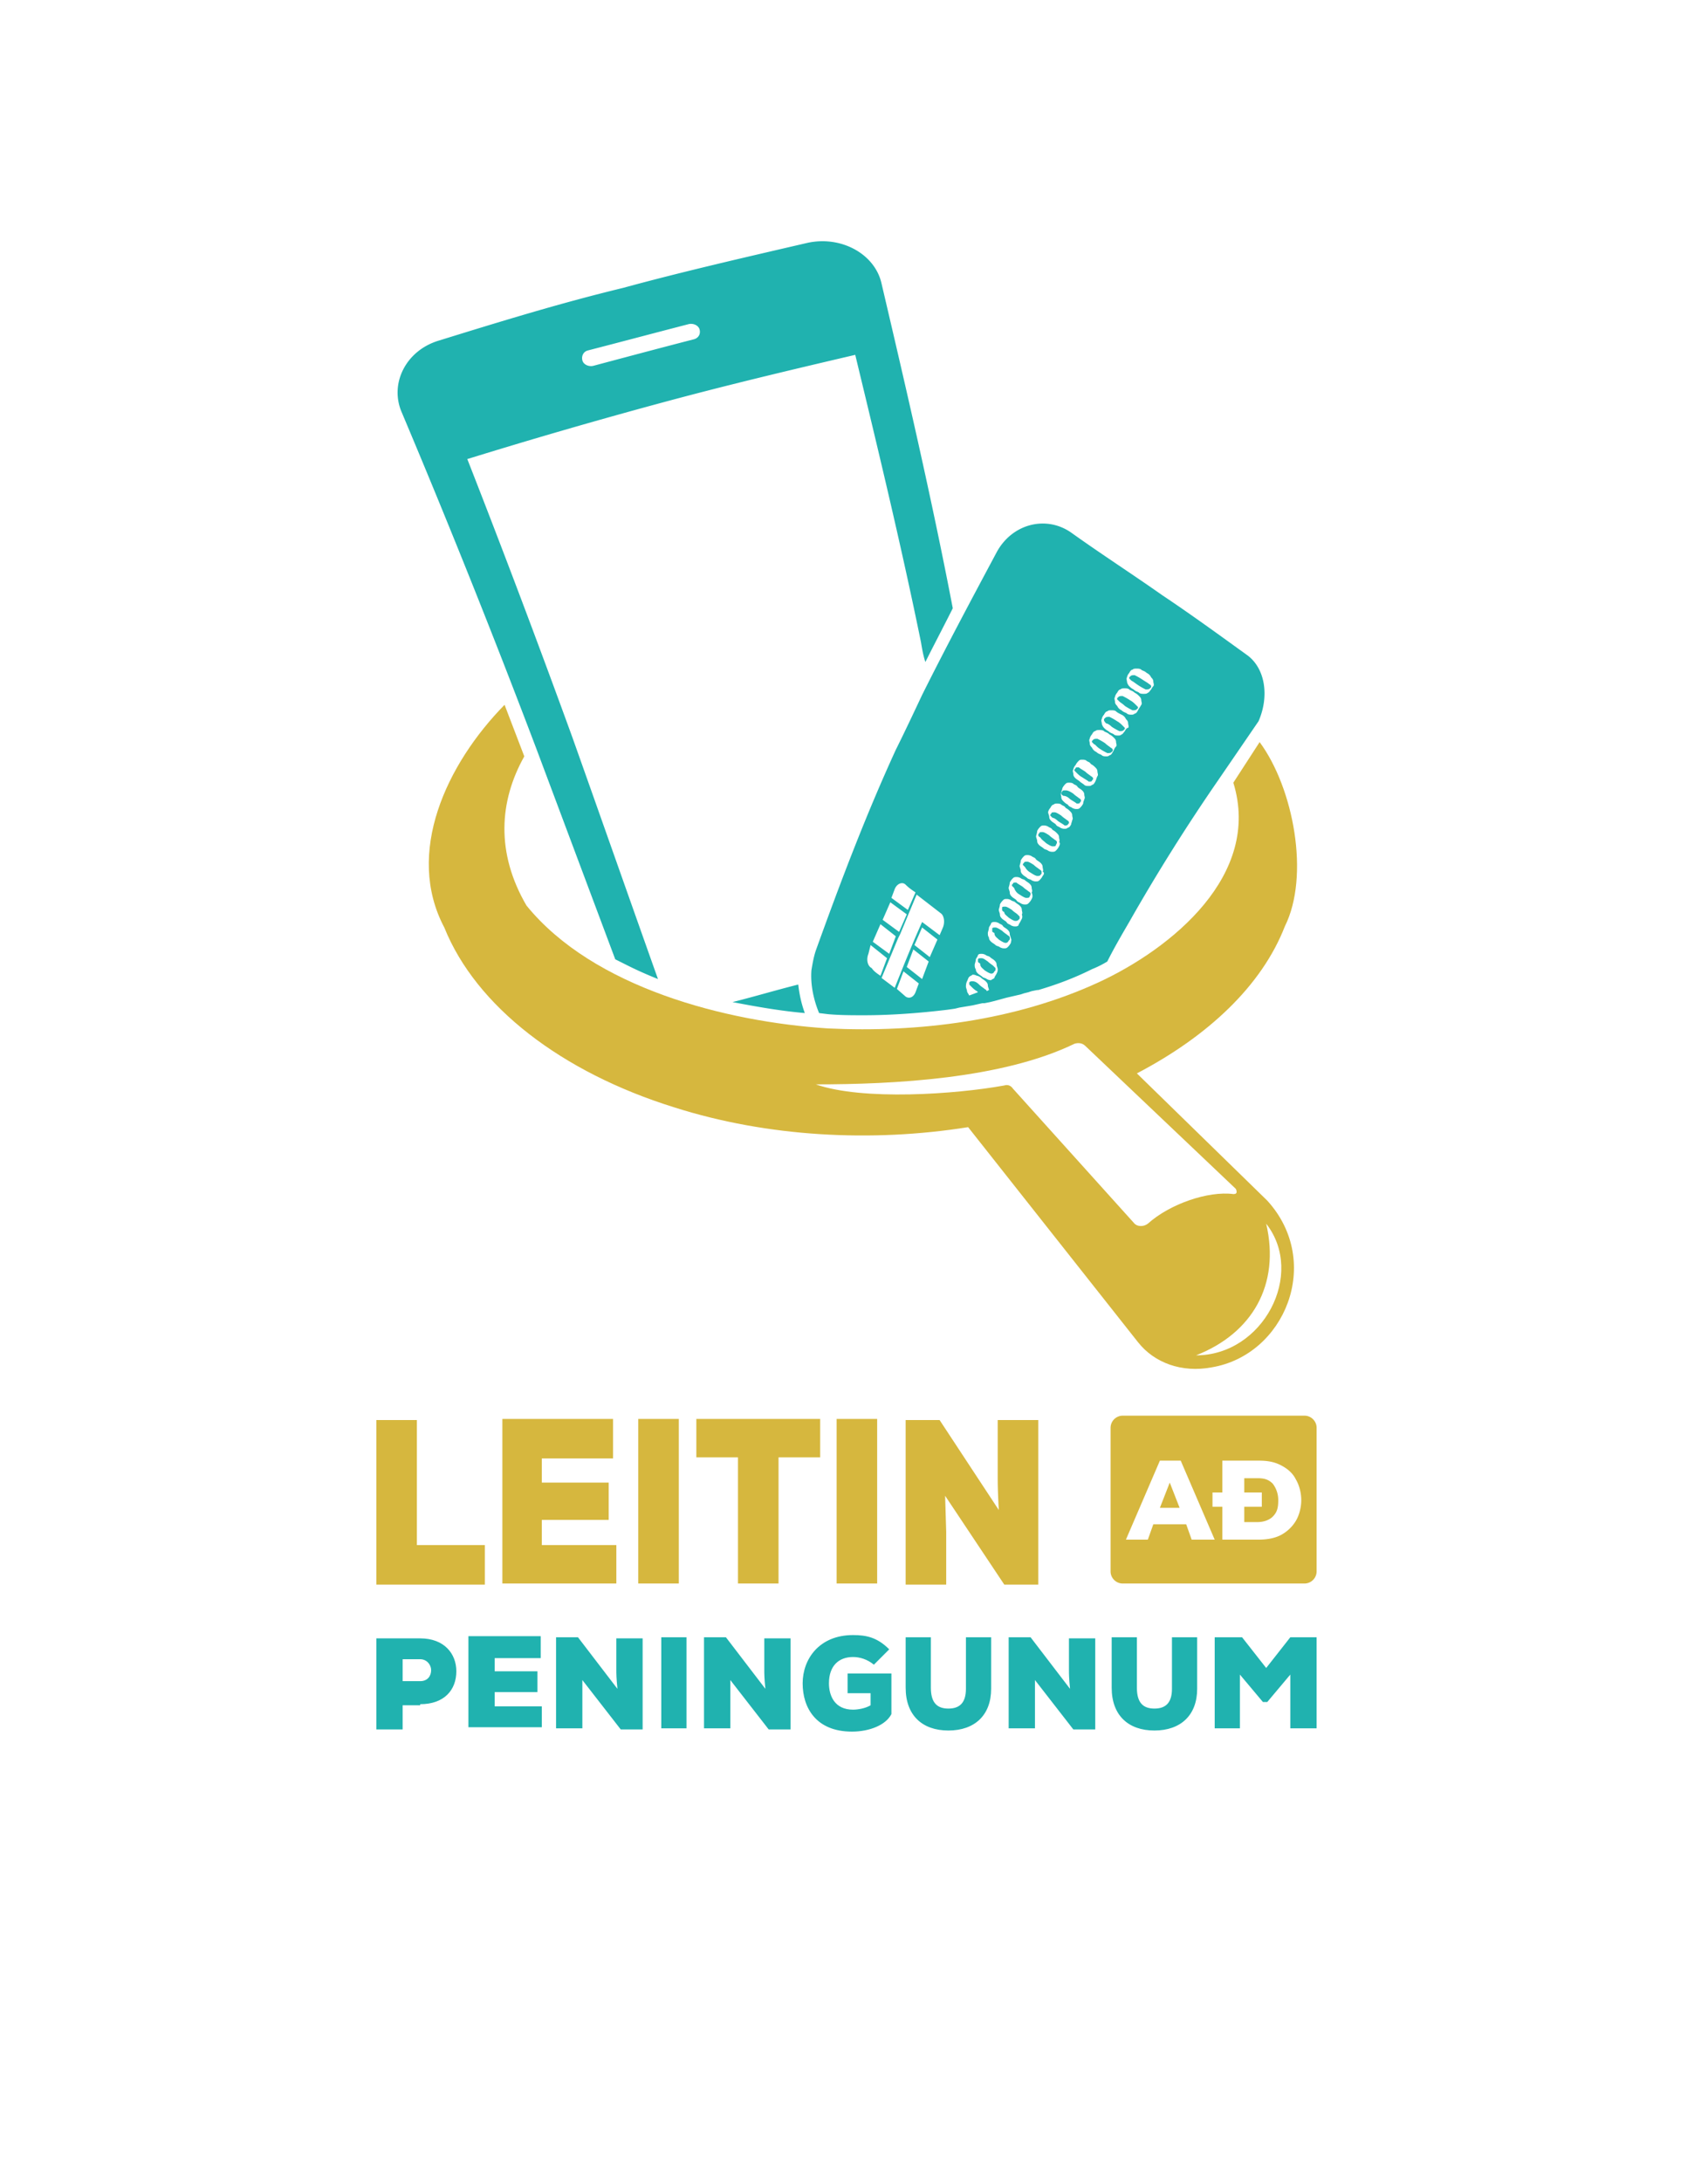 <svg width="184" height="235" viewBox="0 0 184 235" fill="none" xmlns="http://www.w3.org/2000/svg"><g clip-path="url(#clip0)"><g filter="url(#filter0_d)"><path d="M11.37 0h159.64v223.655l-79.82-20.258-79.818 20.258V0z" fill="#fff"/></g><path fill-rule="evenodd" clip-rule="evenodd" d="M133.1 128.013l-16.174-15.36c-.354-.354-.826-.354-1.181-.236-7.791 3.781-19.479 4.372-27.861 4.372 5.076 1.772 15.111 1.063 20.306.118.354-.118.708 0 .944.354l12.987 14.415c.354.472 1.062.472 1.534.118 2.361-2.127 6.493-3.545 9.209-3.19.118 0 .354 0 .354-.237 0 0 0-.236-.118-.354zm-4.25 17.959c7.201 0 11.806-8.743 7.555-14.178 1.535 6.616-1.534 11.815-7.555 14.178zM56.717 97.53c-3.306-5.671-2.952-11.224-.236-16.068l-2.125-5.553c-6.257 6.38-10.744 15.95-6.493 23.984 3.423 8.507 12.632 15.596 24.792 19.377 10.034 3.19 21.25 3.781 31.639 2.127l18.299 23.157c1.771 2.245 4.722 3.308 7.91 2.717 7.909-1.299 12.041-11.342 6.021-17.958l-14.049-13.706c7.673-4.017 13.458-9.452 15.937-15.832 2.716-5.435.945-14.887-2.715-19.85l-2.833 4.372c3.069 9.925-6.611 17.841-14.521 21.504-8.973 4.135-19.362 5.435-29.16 4.962-10.98-.709-25.265-4.372-32.466-13.233z" fill="#D6B73E"/><path fill-rule="evenodd" clip-rule="evenodd" d="M63.918 39.4c-.472.118-1.062-.118-1.18-.59-.118-.473.118-.946.59-1.064 3.66-.945 7.201-1.89 10.861-2.836.473-.118 1.063.118 1.18.591.119.473-.117.945-.707 1.063-3.66.946-7.202 1.89-10.744 2.836zm22.785 69.709c-.354-.946-.59-2.009-.708-3.072-2.361.591-4.722 1.299-7.083 1.89 2.479.473 5.076.945 7.791 1.182zm-15.82-3.663c-3.069-8.625-6.138-17.368-9.208-25.993a1306.301 1306.301 0 00-11.333-30.01 600.457 600.457 0 0120.778-6.026c6.965-1.89 13.93-3.544 21.014-5.199 2.48 10.28 4.958 20.559 7.083 30.956.118.709.237 1.418.473 2.127.944-1.89 2.007-3.9 2.951-5.79-2.243-11.697-4.958-23.394-7.674-34.972-.708-3.19-4.368-5.199-8.028-4.372-6.61 1.536-13.34 3.072-19.833 4.844-6.847 1.654-13.34 3.663-19.834 5.671-3.541 1.064-5.312 4.608-4.014 7.68A1055.107 1055.107 0 0157.78 80.634l8.5 22.685 1.417.709c.945.473 2.007.945 3.188 1.418zm51.71-31.664c.354.236.59.354.826.472.236 0 .354 0 .472-.118l.119-.118V73.9s0-.118-.237-.236c-.118-.118-.354-.237-.708-.473a6.76 6.76 0 00-.826-.472c-.236 0-.355 0-.473.118l-.118.118v.118l.236.236c.237.118.355.237.709.473zm1.417.472c-.119.119-.237.355-.355.355-.118.118-.236.118-.472.118-.118 0-.354 0-.472-.118s-.354-.118-.59-.355c-.237-.118-.355-.236-.473-.354s-.236-.354-.236-.473c0-.118-.118-.354 0-.472 0-.118.118-.355.236-.473.118-.236.236-.354.355-.354.118-.118.236-.118.472-.118.118 0 .354 0 .472.118s.354.118.59.354a.927.927 0 01.473.473c.118.118.236.236.236.472 0 .119.118.355 0 .473 0 0-.118.118-.236.354zm-2.834 1.773c.354.236.59.354.827.472.236 0 .354 0 .472-.118l.118-.118v-.118l-.236-.236c-.118-.119-.354-.355-.591-.473-.354-.236-.59-.354-.826-.473-.236 0-.354 0-.472.119l-.118.118v.118l.236.236c.118.118.354.236.59.473zm1.417.472c-.118.237-.236.355-.354.355-.118.118-.236.118-.355.118-.118 0-.354 0-.472-.118s-.354-.118-.59-.355a.922.922 0 01-.472-.472c-.118-.118-.236-.237-.236-.473 0-.118-.118-.354 0-.472 0-.119.118-.355.236-.473.118-.236.236-.355.354-.355.118-.118.236-.118.472-.118.118 0 .354 0 .472.118.118.119.355.119.591.355.236.118.354.236.472.354.118.119.236.237.236.473 0 .118.118.354 0 .473-.118.236-.236.354-.354.59zm-2.834 1.773c.355.236.591.354.827.472.236 0 .354 0 .472-.118l.118-.118v-.118l-.236-.237c-.118-.118-.354-.354-.59-.472a6.798 6.798 0 00-.827-.473c-.236 0-.354 0-.472.118l-.118.119v.118s0 .118.236.354c.118 0 .354.118.59.355zm1.417.472c-.118.118-.236.355-.354.355-.118.118-.236.118-.354.118s-.354 0-.472-.118-.355-.118-.591-.355c-.236-.118-.354-.236-.472-.354s-.236-.355-.236-.473-.118-.354 0-.472c0-.119.118-.355.236-.473.118-.236.236-.354.354-.354.118-.119.236-.119.472-.119.119 0 .355 0 .473.119.118.118.354.236.59.354a.922.922 0 01.472.473c.118.118.236.236.236.472 0 .118.118.355 0 .473-.118 0-.236.118-.354.354zm-2.715 1.89c.354.237.59.355.826.473.236 0 .354 0 .472-.118l.119-.118v-.118s0-.118-.237-.237c-.118-.118-.354-.236-.59-.472a6.798 6.798 0 00-.826-.473c-.236 0-.354 0-.473.118l-.118.119v.118l.237.236c.118 0 .236.236.59.473zm1.417.355c-.119.236-.237.355-.355.355-.118.118-.236.118-.354.118s-.354 0-.472-.118c-.118-.119-.354-.119-.59-.355a.924.924 0 01-.473-.473c-.118-.118-.236-.236-.236-.472 0-.118-.118-.355 0-.473 0-.118.118-.354.236-.472.118-.237.237-.355.355-.355.118-.118.236-.118.472-.118.118 0 .354 0 .472.118s.354.118.59.355c.236.118.355.236.473.354s.236.236.236.473c0 .118.118.354 0 .472-.236.237-.236.473-.354.591zm-3.306 2.718c.354.236.59.354.708.472.236 0 .354 0 .354-.118l.118-.118v-.118s0-.118-.236-.237c-.118-.118-.354-.236-.59-.472-.354-.237-.59-.355-.708-.473-.236 0-.354 0-.354.118l-.118.118v.119l.236.236c.118.118.354.354.59.473zm1.417.472c-.118.236-.237.355-.355.355-.118.118-.236.118-.354.118s-.354 0-.472-.118c-.118-.119-.354-.237-.472-.355s-.354-.236-.472-.354-.237-.237-.237-.473c0-.118-.118-.354 0-.473 0-.118.119-.354.237-.472.118-.236.236-.355.354-.473s.236-.118.354-.118.354 0 .472.118.354.118.472.355c.236.118.355.236.473.354s.236.236.236.473c0 .118.118.354 0 .472-.118.237-.118.355-.236.591zm-2.716 1.89c.354.237.591.355.709.473.236 0 .354 0 .354-.118l.118-.118v-.118s0-.118-.236-.237c-.118-.118-.354-.236-.591-.472-.354-.236-.59-.355-.826-.355s-.354 0-.354.119l-.118.118v.118s0 .118.236.236c.236 0 .472.118.708.355zm1.417.473c-.118.236-.236.355-.354.473s-.236.118-.354.118-.236 0-.473-.118c-.118-.118-.354-.118-.472-.355-.236-.118-.354-.236-.472-.354s-.236-.236-.236-.473c0-.118-.118-.354 0-.472 0-.118.118-.355.118-.473a1.63 1.63 0 01.354-.473c.118-.118.236-.118.354-.118s.354 0 .472.118c.119.119.355.119.473.355.118.118.354.236.472.354.118.119.236.237.236.473 0 .118.118.354 0 .473 0 .118-.118.236-.118.472zm-2.715 1.89c.354.237.59.355.708.473.118 0 .354 0 .354-.118l.118-.118v-.118s0-.118-.236-.237c-.118-.118-.354-.236-.59-.472-.354-.236-.59-.355-.709-.355-.236 0-.354 0-.354.119l-.118.118v.118l.236.236c.118 0 .355.118.591.355zm1.416.355c-.118.236-.236.354-.354.354-.118.119-.236.119-.354.119s-.236 0-.472-.119c-.118-.118-.354-.118-.472-.354-.119-.118-.355-.236-.473-.354-.118-.119-.236-.237-.236-.473 0-.118-.118-.354-.118-.473 0-.118.118-.354.236-.472.118-.237.236-.355.354-.355.118-.118.237-.118.355-.118s.354 0 .472.118.354.118.472.355c.236.118.354.236.472.354s.236.237.236.473c0 .118.118.354 0 .472 0 .119-.118.355-.118.473zm-2.715 2.009c.354.236.59.354.708.354.236 0 .355 0 .355-.118l.118-.236v-.119s0-.118-.237-.236c-.118-.118-.354-.236-.59-.472-.354-.237-.59-.355-.708-.355-.236 0-.354 0-.354.118l-.118.118v.119s0 .118.236.236c.118.236.354.354.59.59zm1.417.354a1.63 1.63 0 01-.354.473c-.119.118-.237.118-.355.118s-.236 0-.472-.118c-.118-.119-.354-.119-.472-.237s-.354-.236-.472-.354-.236-.236-.236-.473c0-.118-.118-.354-.118-.472s.118-.355.118-.591c.118-.236.236-.355.354-.473s.236-.118.354-.118.236 0 .472.118c.118.118.354.118.472.355.236.118.355.236.473.354s.236.237.236.473c0 .118.118.354 0 .472.118.119.118.237 0 .473zm-3.07 2.836c.354.236.591.354.709.354s.354 0 .354-.118l.118-.118v-.236s0-.119-.236-.237c-.118-.118-.354-.236-.591-.472-.354-.237-.59-.355-.708-.355s-.354 0-.354.118l-.118.118v.119l.236.236c.118.236.354.473.59.59zm1.299.354c-.118.236-.236.355-.354.473s-.236.118-.354.118c-.119 0-.237 0-.473-.118-.118-.118-.354-.118-.472-.237-.118-.118-.354-.236-.472-.354s-.236-.236-.236-.473c0-.118-.118-.354-.118-.472s.118-.355.118-.591a1.63 1.63 0 01.354-.473c.118-.118.236-.118.354-.118s.236 0 .472.118c.118.119.354.119.473.355.118.118.354.236.472.354s.236.237.236.473c0 .118.118.354 0 .473.236.118.118.354 0 .472zm-2.479 2.009c.354.236.59.354.708.354s.354 0 .354-.118l.118-.236v-.118s0-.119-.236-.237c-.118-.118-.354-.236-.59-.472-.354-.237-.59-.355-.709-.473-.236 0-.354 0-.354.118l-.118.118v.118l.236.237c.118.354.355.59.591.709zm1.298.472c-.118.237-.236.355-.354.473s-.236.118-.354.118-.236 0-.472-.118c-.118-.118-.354-.118-.473-.355-.118-.118-.354-.236-.472-.354s-.236-.236-.236-.473c0-.118-.118-.354-.118-.472s.118-.355.118-.591a1.63 1.63 0 01.354-.473c.118-.118.236-.118.354-.118.119 0 .237 0 .473.118.118.119.354.119.472.237s.354.236.472.354.236.236.236.473c0 .118.118.354 0 .472.118.355.118.473 0 .71zm-2.479 2.009c.354.236.59.354.708.354s.237 0 .355-.118l.118-.118v-.236l-.236-.237c-.119-.118-.355-.236-.591-.472-.354-.237-.59-.355-.708-.355-.236 0-.354 0-.354.118v.237s0 .118.236.236c0 .236.236.355.472.59zm1.299.354c-.118.237-.236.355-.236.473-.118.118-.237.118-.355.118s-.236 0-.472-.118c-.118-.118-.354-.118-.472-.355-.118-.118-.354-.236-.472-.354s-.236-.236-.236-.473c0-.118-.118-.354-.118-.472s.118-.355.118-.591c.118-.236.236-.354.354-.473.118-.118.236-.118.354-.118s.236 0 .472.118c.118.119.354.119.472.237s.355.236.473.354.236.236.236.473c0 .118.118.354 0 .472.118.355 0 .473-.118.71zm-2.361 2.009c.354.236.59.354.708.354s.236 0 .354-.236l.118-.118v-.236s0-.119-.236-.237c-.118-.118-.354-.236-.59-.472-.354-.237-.591-.355-.709-.355s-.354 0-.354.118v.237c0 .118 0 .118.236.236 0 .354.236.473.473.709zm1.298.354a1.622 1.622 0 01-.354.473c-.118.118-.236.118-.354.118s-.236 0-.472-.118c-.118-.118-.355-.118-.473-.236-.118-.119-.354-.237-.472-.355s-.236-.236-.236-.472c-.118-.119-.118-.355-.118-.473s.118-.355.118-.59c.118-.237.236-.355.236-.473.118-.119.236-.119.354-.119s.236 0 .473.119c.118.118.354.118.472.354.118.118.354.236.472.354.118.119.236.237.236.473 0 .118.118.355.118.473.118.118 0 .354 0 .472zm-2.833 2.954c.354.236.59.354.708.354s.236 0 .354-.236l.118-.118v-.236l-.236-.237c-.118-.118-.354-.236-.59-.472-.354-.236-.472-.355-.708-.355-.118 0-.355 0-.355.119v.236c0 .118.119.118.237.236 0 .355.236.473.472.709zm1.298.354c-.118.237-.236.355-.236.473-.118.118-.236.118-.354.236-.118 0-.236 0-.472-.118-.118-.118-.354-.118-.472-.236s-.354-.236-.473-.355c-.118-.118-.236-.236-.236-.472-.118-.118-.118-.355-.118-.473s.118-.354.118-.59c.118-.237.236-.355.236-.473.119-.118.237-.118.355-.118s.236 0 .472.118c.118.118.354.118.472.236s.354.237.472.355.236.236.236.472c0 .118.119.355.119.473s0 .236-.119.472zm-2.951 2.363c-.118-.236-.236-.354-.236-.472s-.118-.355-.118-.473 0-.354.118-.59c.118-.237.118-.355.236-.473s.236-.118.354-.236c.118 0 .236 0 .472.118.118 0 .355.118.473.236s.354.236.472.355c.118.118.236.236.236.472 0 .118.118.355.118.473l-.236.118s0-.118-.236-.236c-.118-.119-.354-.237-.59-.473-.237-.236-.473-.354-.709-.354-.118 0-.236 0-.354.118v.236l.236.236c.118.118.354.355.59.473l.118.118-.944.354zm-5.667-10.87l-1.77 4.254-.237.473-1.77 4.253 1.416 1.063c.945-2.363 1.889-4.726 2.952-7.089l1.888 1.418.355-.827c.236-.59.118-1.3-.236-1.536l-2.598-2.008zm.59 3.545l-.826 1.891 1.653 1.299.826-1.89-1.652-1.3zm.709 3.663l-1.653-1.3-.708 1.891 1.653 1.299.708-1.89zm-1.063 2.363l-1.652-1.3-.709 1.891.945.827c.354.236.826.118 1.062-.473l.354-.945zm-4.132-.827l.709-1.891-1.771-1.417-.236.945c-.236.591-.118 1.299.354 1.536.236.354.59.59.944.827zm-.826-3.663l1.77 1.3.71-1.891-1.654-1.3-.826 1.891zm1.063-2.363l1.77 1.3.827-1.89-1.771-1.3-.827 1.89zm2.715-1.063l.826-1.89c-.354-.237-.708-.473-1.062-.828-.355-.354-.945-.118-1.18.473l-.355.945 1.77 1.3zm37.778-20.322c1.181-2.718.708-5.671-1.18-7.09-2.952-2.126-6.021-4.37-9.209-6.497-3.187-2.245-6.493-4.372-9.799-6.735-2.715-1.89-6.375-.945-8.028 2.127-2.715 5.08-5.43 10.16-8.027 15.36-.945 2.008-1.89 4.016-2.834 5.907-3.305 7.207-6.02 14.414-8.618 21.621-.236.709-.354 1.418-.472 2.127-.118 1.536.236 3.19.826 4.608l.945.118c1.298.118 2.597.118 3.895.118 2.952 0 6.021-.236 8.973-.591l.826-.118.473-.118 1.416-.236 1.063-.236h.236l.59-.119.472-.118 1.299-.354 1.535-.355.354-.118.472-.118.354-.118.591-.118h.118c2.007-.591 3.896-1.3 5.784-2.245a10.76 10.76 0 001.653-.827c.709-1.418 1.535-2.836 2.361-4.254a205.495 205.495 0 019.563-15.241l4.368-6.38z" fill="#20B2AF"/><path fill-rule="evenodd" clip-rule="evenodd" d="M101.224 152.943h-3.66v17.722h4.369v-5.671l-.118-3.899 6.375 9.57h3.66v-17.722h-4.369v6.025c0 .709 0 1.536.118 3.663l-6.375-9.688zm-6.729 17.604v-17.722h-4.368v17.722h4.368zm-14.993 0h4.368V156.96h4.486v-4.135h-13.34v4.135h4.486v13.587zm-6.375 0v-17.722h-4.368v17.722h4.368zm-6.73-4.135H58.37v-2.718h7.201v-4.017H58.37v-2.599h7.673v-4.253H54.12v17.722h12.278v-4.135zm-25.854-13.469v17.722h11.688v-4.253h-7.32v-13.469h-4.368zm91.14 4.371h3.896c.944 0 1.653.118 2.361.473.708.354 1.299.827 1.653 1.536.354.591.59 1.418.59 2.245 0 .827-.236 1.654-.59 2.245a4.181 4.181 0 01-1.653 1.536c-.708.354-1.535.472-2.361.472h-3.896v-3.544h-1.063v-1.536h1.063v-3.427zm-10.389 8.507l3.66-8.507h2.243l3.66 8.507h-2.48l-.59-1.654h-3.542l-.59 1.654h-2.361zm3.66-3.426h2.125l-1.063-2.718-1.062 2.718zm9.09-1.654h1.889v1.536h-1.889v1.654h1.417c.708 0 1.298-.237 1.653-.591.472-.473.59-.945.59-1.772 0-.709-.236-1.3-.59-1.773-.473-.472-.945-.59-1.653-.59h-1.417v1.536zm-14.403-6.971v15.478c0 .708.59 1.299 1.299 1.299h19.597a1.31 1.31 0 001.299-1.299V153.77c0-.709-.59-1.3-1.299-1.3H120.94a1.31 1.31 0 00-1.299 1.3z" fill="#D6B73E"/><path d="M139.121 186.143h2.715v-9.806h-2.833l-2.598 3.308-2.597-3.308h-2.951v9.806h2.715v-5.789l2.479 2.953h.472l2.48-2.953v5.789h.118zm-12.868-9.806v5.553c0 1.536-.709 2.126-1.889 2.126-1.181 0-1.889-.59-1.889-2.245v-5.434h-2.716v5.434c0 2.954 1.771 4.608 4.605 4.608 2.833 0 4.604-1.654 4.604-4.489v-5.553h-2.715zm-15.23 0h-2.361v9.806h2.833v-5.199l4.132 5.317h2.362v-9.806h-2.834v3.426c0 .354 0 .827.118 2.009l-4.25-5.553zm-6.965 0v5.553c0 1.536-.709 2.126-1.889 2.126-1.181 0-1.889-.59-1.889-2.245v-5.434h-2.715v5.434c0 2.954 1.77 4.608 4.604 4.608 2.833 0 4.604-1.654 4.604-4.489v-5.553h-2.715zm-8.264 1.299c-1.299-1.299-2.48-1.536-3.896-1.536-3.66 0-5.43 2.6-5.43 5.199 0 2.599 1.416 5.198 5.312 5.198 1.889 0 3.66-.708 4.25-1.89v-4.372h-4.722v2.127h2.479v1.3c-.59.354-1.417.472-1.89.472-2.006 0-2.596-1.535-2.596-2.835 0-1.891 1.062-2.836 2.597-2.836.708 0 1.535.237 2.243.827l1.653-1.654zm-17.59-1.299h-2.362v9.806h2.834v-5.199l4.132 5.317h2.36v-9.806h-2.833v3.426c0 .354 0 .827.118 2.009l-4.25-5.553zm-4.25 9.806v-9.806h-2.716v9.806h2.715zm-11.688-9.806h-2.362v9.806h2.834v-5.199l4.132 5.317h2.36v-9.806h-2.833v3.426c0 .354 0 .827.119 2.009l-4.25-5.553zm-3.896 7.443h-5.077v-1.536h4.604v-2.245h-4.604v-1.418h4.959v-2.363H50.46v9.807h7.91v-2.245zm-13.105-.236c2.597 0 3.896-1.536 3.896-3.545 0-1.89-1.299-3.544-3.896-3.544h-4.722v9.806h2.833v-2.599h1.89v-.118zm-1.889-4.844h1.89c.708 0 1.18.59 1.18 1.181 0 .591-.354 1.182-1.18 1.182h-1.89V178.7z" fill="#20B2AF"/></g><defs><clipPath id="clip0"><path fill="#fff" transform="translate(.836)" d="M0 0h182.328v235H0z"/></clipPath><filter id="filter0_d" x="3.267" y="-4.862" width="175.845" height="239.862" filterUnits="userSpaceOnUse" color-interpolation-filters="sRGB"><feFlood flood-opacity="0" result="BackgroundImageFix"/><feColorMatrix in="SourceAlpha" values="0 0 0 0 0 0 0 0 0 0 0 0 0 0 0 0 0 0 127 0"/><feOffset dy="3.241"/><feGaussianBlur stdDeviation="4.052"/><feColorMatrix values="0 0 0 0 0 0 0 0 0 0 0 0 0 0 0 0 0 0 0.1 0"/><feBlend in2="BackgroundImageFix" result="effect1_dropShadow"/><feBlend in="SourceGraphic" in2="effect1_dropShadow" result="shape"/></filter></defs></svg>